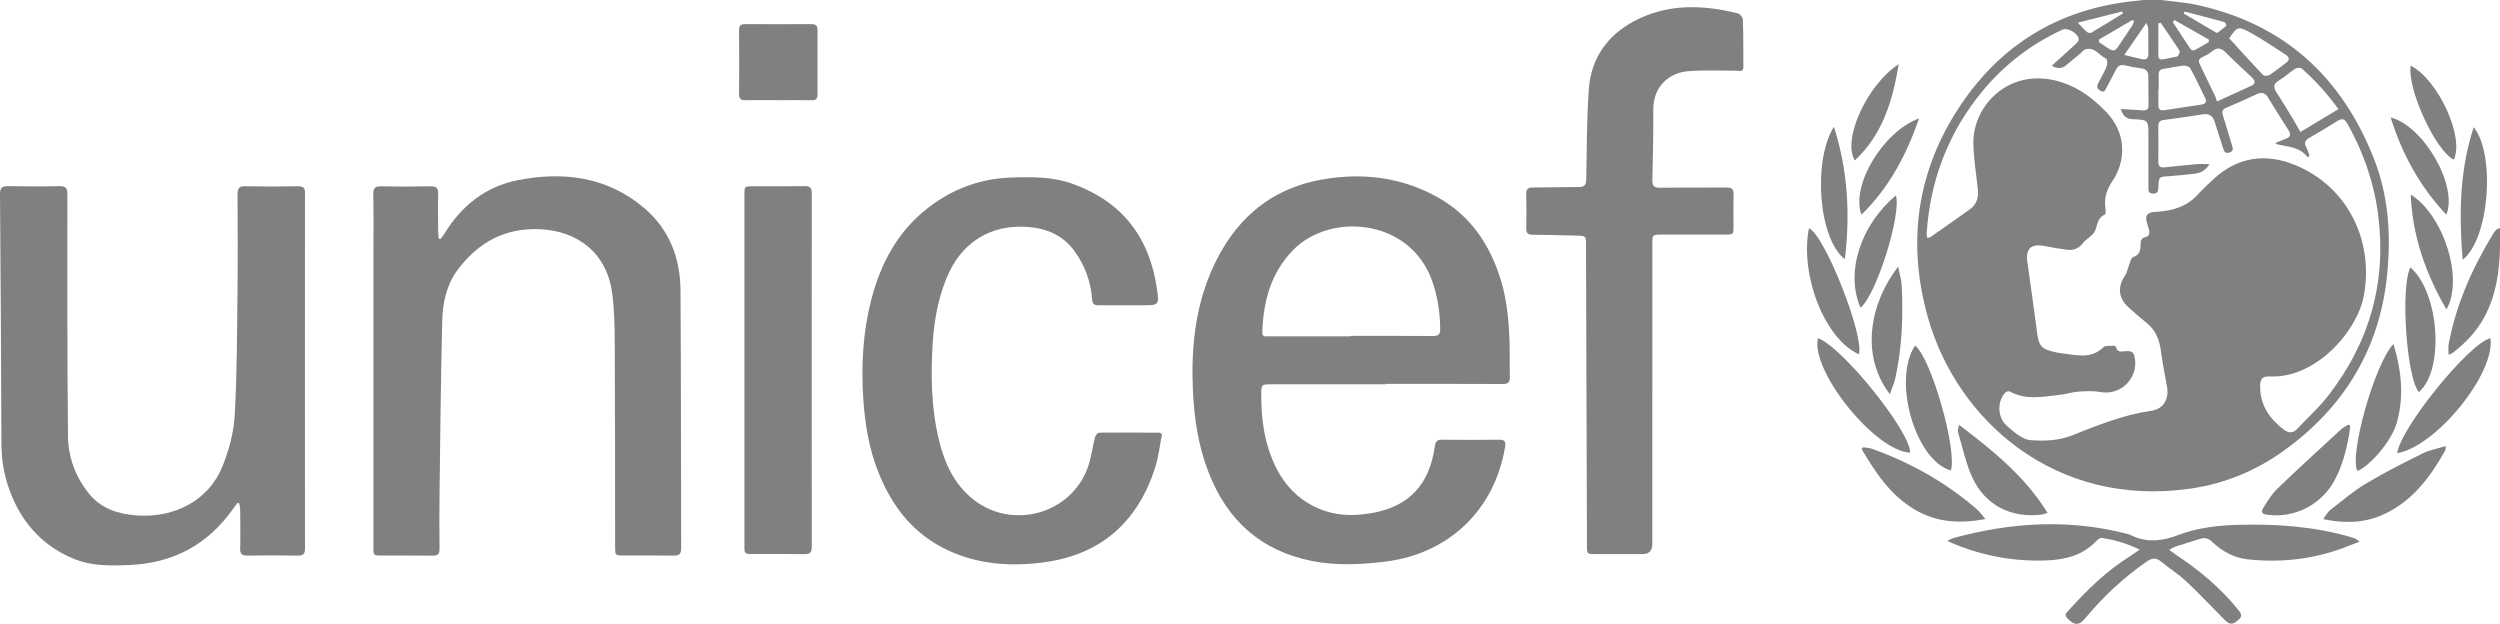 <svg xmlns="http://www.w3.org/2000/svg" id="Ebene_2" viewBox="0 0 420.9 105"><defs><style>.cls-1{fill:gray;stroke-width:0px;}</style></defs><g id="Ebene_1-2"><path class="cls-1" d="M363.84,0c2.01.27,4.04.39,6.01.82,14.71,3.2,24.43,12.13,29.86,25.99,2.45,6.26,2.84,12.76,2.2,19.32-1.23,12.6-7.28,22.51-17.52,29.83-4.62,3.3-9.83,5.46-15.5,6.29-22.84,3.34-39.42-11.5-44.31-28.81-3.57-12.67-1.86-24.76,5.49-35.72,6.77-10.1,16.35-16.04,28.57-17.47.74-.09,1.48-.17,2.21-.25,1,0,1.99,0,2.99,0ZM357.08,18.35c1.33.08,2.49.14,3.66.22.65.05,1-.15.99-.88-.03-1.6-.03-3.2-.03-4.8,0-.79-.31-1.26-1.15-1.37-.95-.12-1.9-.3-2.83-.52-.67-.16-1.1.04-1.41.62-.54,1.04-1.09,2.08-1.64,3.11-.21.39-.33.93-1,.57-.59-.31-.73-.71-.41-1.3.5-.94,1.03-1.88,1.43-2.86.15-.37.1-1.17-.1-1.26-1.16-.53-1.91-2.03-3.46-1.58-.35.1-.61.48-.91.73-.8.66-1.59,1.31-2.39,1.97-.75.62-1.51.56-2.4.07,1.4-1.26,2.72-2.44,4.02-3.64.22-.21.5-.5.51-.76.03-.99-1.81-2.11-2.72-1.68-5.29,2.45-9.82,5.92-13.51,10.4-5.69,6.91-8.75,14.9-9.35,23.83-.02.26.06.53.09.85.24-.06.4-.06.5-.13,2.24-1.57,4.5-3.12,6.72-4.73,1.14-.83,1.46-2.03,1.3-3.41-.29-2.57-.71-5.15-.75-7.73-.09-6.35,6.18-13.02,14.9-10.21,2.93.95,5.34,2.78,7.47,5,3.44,3.58,3.36,8.24.98,11.73-.96,1.41-1.35,2.85-1.12,4.51.05.34.07.94-.08,1-1.09.47-1.26,1.52-1.53,2.42-.36,1.19-1.51,1.53-2.16,2.39-.66.87-1.54,1.28-2.61,1.15-1.3-.16-2.6-.39-3.89-.64-2.25-.44-3.18.44-2.87,2.69.57,4.05,1.13,8.09,1.67,12.14.26,1.93.73,2.49,2.64,2.95.45.11.9.22,1.36.27,2.46.26,4.98,1.1,7.14-1.02.32-.31,1.07-.2,1.63-.24.16-.01.44.09.47.19.27,1.11,1.11.73,1.81.71.62-.01,1.12.09,1.3.81.87,3.57-2.2,6.75-5.77,6.08-1.19-.22-2.46-.14-3.69-.06-1.02.07-2.02.42-3.05.53-2.85.31-5.73.95-8.47-.56-.17-.09-.57,0-.72.15-1.48,1.53-1.35,4.29.25,5.66.68.58,1.35,1.18,2.09,1.65.55.35,1.2.69,1.83.73,2.39.18,4.76.1,7.04-.8,4.33-1.72,8.65-3.47,13.32-4.14,2.11-.3,3.05-2.02,2.65-4.12-.38-1.99-.75-3.98-1.02-5.98-.25-1.88-.89-3.49-2.41-4.7-1.03-.82-2.01-1.7-2.99-2.57-1.77-1.57-1.95-3.46-.63-5.42.38-.57.48-1.31.74-1.96.16-.4.31-1.03.6-1.12,1.17-.36,1.27-1.23,1.27-2.19,0-.59.13-1.02.8-1.17.66-.15.78-.66.62-1.25-.14-.51-.33-1.02-.44-1.54-.17-.76.17-1.24.93-1.4.31-.07.64-.07.95-.09,2.6-.17,4.95-.9,6.78-2.9.84-.92,1.75-1.77,2.67-2.62,4.05-3.74,8.78-4.37,13.7-2.35,8.78,3.59,13.28,12.64,11.59,21.94-1.09,6.05-8.08,13.97-15.72,13.66-1.47-.06-1.78.4-1.75,1.9.06,3.02,1.61,5.21,3.91,7,.86.67,1.59.71,2.33-.08,1.76-1.86,3.68-3.6,5.24-5.61,7.01-9.03,9.87-19.26,8.36-30.62-.72-5.38-2.49-10.42-5.16-15.16-.46-.82-.9-.93-1.68-.44-1.56.99-3.15,1.95-4.76,2.86-.72.41-.85.85-.48,1.55.23.44.37.93.55,1.39-.09.11-.19.22-.28.33-1.39-1.83-3.47-1.78-5.35-2.25-.02,0-.02-.06-.07-.18.53-.22,1.07-.48,1.62-.67.84-.29,1.03-.72.53-1.5-1.17-1.82-2.32-3.67-3.45-5.51-.48-.78-1.06-.92-1.89-.53-1.67.79-3.36,1.55-5.07,2.26-.68.28-.83.63-.62,1.31.54,1.69,1.04,3.4,1.55,5.1.15.5.26.95-.47,1.15-.7.19-.88-.17-1.04-.7-.46-1.49-.97-2.98-1.42-4.47-.31-1.03-.95-1.42-2.01-1.26-2.18.34-4.36.67-6.55.95-.73.09-.95.42-.94,1.11.03,1.96.03,3.91,0,5.87-.01.81.32,1.08,1.09.99,1.84-.2,3.68-.38,5.53-.54.63-.05,1.27,0,2.01,0-.65,1.03-1.45,1.5-2.46,1.61-1.45.16-2.9.33-4.36.42-1.7.11-1.71.08-1.79,1.8-.03.6-.03,1.16-.88,1.14-.89-.02-.8-.62-.8-1.19,0-2.85,0-5.69,0-8.54,0-2.67,0-2.7-2.67-2.8-1.06-.04-1.62-.54-1.97-1.71ZM393.7,18.37c-1.91-2.61-3.91-4.85-6.18-6.84-.21-.18-.83-.13-1.11.04-.95.62-1.79,1.41-2.76,2-.95.58-.91,1.16-.37,1.99.97,1.49,1.88,3.01,2.8,4.53.4.65.76,1.33,1.21,2.13,2.19-1.31,4.24-2.54,6.42-3.85ZM363.43,15.13s-.03,0-.05,0c0,.82.03,1.63,0,2.45-.03.71.22,1.1.98.98,2.1-.32,4.2-.63,6.31-.96.62-.1.9-.44.61-1.04-.81-1.69-1.61-3.39-2.51-5.04-.16-.29-.76-.51-1.13-.47-1.13.11-2.24.36-3.36.54-.59.09-.87.39-.85,1,.02.85,0,1.7,0,2.55ZM373.25,17.08c2.22-1.01,3.96-1.8,5.7-2.6.84-.38.79-.87.18-1.45-1.5-1.41-3.02-2.8-4.47-4.25-.78-.78-1.44-.81-2.27-.11-.48.41-1.08.69-1.65.97-.51.26-.67.59-.41,1.11.88,1.82,1.75,3.64,2.62,5.47.14.29.21.6.3.85ZM375.3,6.43c1.95,2.14,3.8,4.2,5.71,6.19.18.19.83.17,1.1,0,.95-.62,1.82-1.35,2.74-2.02.7-.5.63-.96-.04-1.39-1.85-1.19-3.66-2.45-5.58-3.52-2.44-1.36-2.48-1.3-3.93.75ZM363.77,3.81l-.39.13c0,1.16-.01,2.31,0,3.47.04,3.09-.47,2.83,2.8,2.18.17-.03.43-.05.49-.16.15-.27.4-.71.29-.88-1.03-1.6-2.13-3.16-3.2-4.73ZM357.64,9.25c1.18.28,2.04.48,2.9.7.78.2,1.16-.1,1.16-.9,0-1.42,0-2.84-.02-4.27,0-.21-.14-.42-.32-.92-1.28,1.86-2.41,3.5-3.71,5.39ZM366.09,3.37c-.09.11-.19.22-.28.34,1,1.53,1.98,3.06,3.01,4.57.1.14.49.25.64.17.82-.42,1.62-.9,2.42-1.37,0-.14,0-.28,0-.42-1.93-1.1-3.86-2.19-5.79-3.29ZM353.36,6.68c.01.14.03.28.04.43.58.38,1.17.76,1.74,1.15.6.4,1.03.27,1.41-.32.77-1.19,1.59-2.35,2.37-3.53.16-.24.25-.52.37-.78l-.26-.28c-1.89,1.11-3.79,2.22-5.68,3.33ZM367.79,1.93c-.04.12-.08.24-.12.36,1.79,1.05,3.57,2.1,5.36,3.15.09.05.25.12.3.08.51-.38,1.03-.76,1.49-1.19.05-.04-.17-.57-.33-.61-2.23-.62-4.47-1.19-6.7-1.78ZM357.42,2.27c-.04-.11-.08-.23-.13-.34-2.41.61-4.81,1.21-7.47,1.88.67.7,1.06,1.17,1.51,1.55.17.15.57.26.73.16,1.8-1.06,3.57-2.16,5.35-3.25Z"></path><path class="cls-1" d="M233.31,64.7c-6.48,0-12.97,0-19.45,0-1.38,0-1.5.07-1.51,1.41-.06,4.42.53,8.73,2.55,12.74,2.86,5.66,8.48,8.58,14.77,7.71.53-.07,1.06-.13,1.58-.23,6.04-1.16,9.42-4.79,10.32-11.19.12-.86.42-1.12,1.27-1.11,3.17.04,6.34.04,9.51,0,.99-.01,1.2.29,1.04,1.25-1.76,10.58-9.47,17.95-20.14,19.27-4.12.51-8.24.71-12.34-.1-8.6-1.69-14.28-6.82-17.42-14.89-1.73-4.43-2.43-9.04-2.65-13.76-.32-7.01.34-13.88,3.19-20.37,3.59-8.14,9.52-13.58,18.48-15.19,6.95-1.25,13.68-.4,19.84,3.15,5.35,3.08,8.54,7.93,10.33,13.75,1.01,3.29,1.32,6.69,1.46,10.11.08,2.06,0,4.13.06,6.19.03.95-.31,1.22-1.23,1.21-6.55-.03-13.11-.02-19.66-.02v.06ZM227.39,56.62v-.07c4.63,0,9.25-.02,13.88.02.95,0,1.21-.31,1.2-1.23-.03-2.83-.45-5.58-1.43-8.25-3.82-10.33-17.12-11.36-23.33-4.99-3.75,3.84-5.02,8.63-5.19,13.83-.03.8.48.7.99.7,4.63,0,9.25,0,13.88,0Z"></path><path class="cls-1" d="M39.99,84.66c-.27.36-.54.72-.8,1.08-4.27,6.02-10.13,9.1-17.47,9.39-3.17.13-6.33.19-9.37-1.08-4.98-2.08-8.35-5.68-10.39-10.6-1.16-2.8-1.71-5.69-1.72-8.73C.2,60.71.11,46.7,0,32.69c0-1.01.28-1.37,1.32-1.35,2.88.06,5.77.07,8.65,0,1.1-.03,1.38.34,1.38,1.4,0,13.59-.05,27.17.1,40.76.04,3.52,1.29,6.85,3.56,9.64,2.05,2.52,4.9,3.41,8.03,3.64,6.44.46,12.18-2.63,14.43-8.3,1.06-2.68,1.88-5.6,2.04-8.45.4-7.09.4-14.21.48-21.32.06-5.33.03-10.67,0-16,0-1,.26-1.37,1.31-1.35,2.96.06,5.91.05,8.87,0,.87-.01,1.18.26,1.18,1.15-.02,19.95-.02,39.91,0,59.86,0,.88-.3,1.18-1.17,1.17-2.85-.04-5.7-.05-8.55,0-.97.02-1.22-.35-1.19-1.25.05-2.06.01-4.13,0-6.19,0-.45-.09-.89-.14-1.34-.1-.03-.2-.06-.31-.09Z"></path><path class="cls-1" d="M74.16,40.24c.22-.3.47-.57.66-.89,2.85-4.73,7.01-7.96,12.33-9.01,7.63-1.51,15.03-.62,21.26,4.64,4.26,3.59,6.12,8.44,6.16,13.91.1,14.47.06,28.95.11,43.42,0,.94-.31,1.24-1.24,1.23-2.81-.04-5.63-.01-8.44-.02-1.43,0-1.43,0-1.44-1.42-.01-11.41,0-22.83-.06-34.24-.01-2.87-.07-5.77-.45-8.61-.87-6.47-5.61-10.37-12.16-10.66-5.95-.26-10.4,2.27-13.83,6.83-1.89,2.52-2.54,5.58-2.61,8.67-.23,9.63-.33,19.26-.45,28.9-.04,3.13-.03,6.26,0,9.39.01.88-.28,1.18-1.17,1.17-2.85-.04-5.7-.01-8.55-.02-1.4,0-1.41,0-1.41-1.43,0-16.14,0-32.29,0-48.43,0-3.66.04-7.33-.02-10.99-.02-1.05.33-1.34,1.34-1.31,2.74.06,5.48.06,8.23,0,1.01-.02,1.39.26,1.35,1.31-.06,2.1,0,4.2,0,6.29,0,.41.07.81.11,1.22.08.02.16.05.24.07Z"></path><path class="cls-1" d="M195.64,73.1c-.38,1.87-.59,3.89-1.21,5.79-2.93,8.97-9.03,14.43-18.45,15.75-5.55.78-11.08.46-16.32-1.96-5.81-2.69-9.42-7.3-11.74-13.08-1.61-4-2.3-8.18-2.58-12.47-.37-5.65-.06-11.23,1.36-16.72,1.59-6.11,4.45-11.47,9.54-15.41,4.11-3.19,8.79-4.94,14.01-5.11,3.46-.12,6.92-.15,10.25,1.03,8.41,2.99,13.05,9.03,14.29,17.76.38,2.7.29,2.72-2.46,2.72-2.46,0-4.91-.02-7.37,0-.74,0-1.05-.21-1.1-1.02-.21-2.98-1.21-5.71-2.96-8.11-1.85-2.55-4.53-3.77-7.59-4.04-6.51-.57-11.51,2.56-13.97,8.63-1.39,3.43-2.06,7.04-2.3,10.7-.35,5.51-.28,11.02,1.02,16.44.95,3.95,2.56,7.55,5.87,10.14,6.62,5.16,16.49,2.34,19.25-5.55.56-1.6.74-3.32,1.17-4.97.08-.31.46-.78.71-.78,3.38-.04,6.76,0,10.15.01.06,0,.12.06.44.25Z"></path><path class="cls-1" d="M278.18,66.37c0,8.43,0,16.86,0,25.29q0,1.62-1.66,1.62c-2.64,0-5.27,0-7.91,0-1.42,0-1.43,0-1.43-1.42-.05-16.82-.11-33.64-.16-50.47,0-1.71,0-1.7-1.76-1.73-2.42-.04-4.84-.13-7.26-.14-.79,0-1.06-.3-1.04-1.07.04-1.92.04-3.84,0-5.76-.02-.83.26-1.12,1.1-1.12,2.6,0,5.2-.08,7.8-.09.93,0,1.18-.39,1.2-1.29.1-5.08.07-10.18.44-15.24.37-5.12,3.11-8.99,7.61-11.39,5.58-2.97,11.52-2.79,17.48-1.31.35.09.82.66.84,1.02.09,2.66.08,5.33.08,8,0,.95-.74.63-1.26.63-2.66.01-5.34-.12-7.99.08-2.92.22-5.93,2.28-5.91,6.47.02,3.95-.06,7.89-.16,11.84-.03,1.04.32,1.34,1.34,1.32,3.7-.05,7.41,0,11.11-.04.93-.01,1.27.27,1.23,1.21-.06,1.78-.01,3.56-.02,5.33,0,1.38,0,1.39-1.46,1.39-3.53,0-7.05,0-10.58,0-1.61,0-1.62,0-1.62,1.58,0,8.43,0,16.86,0,25.29Z"></path><path class="cls-1" d="M125.33,62.33c0-9.85,0-19.69,0-29.54,0-1.42,0-1.43,1.41-1.43,2.92,0,5.84.02,8.76-.02.87-.01,1.18.27,1.17,1.16-.02,19.87-.02,39.74,0,59.61,0,.98-.38,1.19-1.26,1.18-2.88-.04-5.77-.01-8.65-.02-1.42,0-1.43,0-1.43-1.41,0-9.85,0-19.69,0-29.54Z"></path><path class="cls-1" d="M360.2,92.51c-2.2-1.05-4.24-1.64-6.35-1.94-.27-.04-.66.25-.89.49-2.25,2.4-5.13,3.15-8.3,3.29-5.36.22-10.49-.68-15.45-2.69-.38-.16-.76-.33-1.37-.6.52-.24.78-.4,1.07-.48,9.68-2.65,19.41-3.24,29.22-.7.17.04.35.08.51.16,2.72,1.4,5.33,1.09,8.15.02,3.3-1.25,6.83-1.63,10.38-1.71,6.37-.15,12.67.32,18.81,2.13.42.12.83.3,1.26.72-.91.35-1.82.72-2.74,1.06-5.21,1.92-10.57,2.5-16.08,1.91-2.38-.26-4.32-1.38-6.02-2.97-.62-.58-1.23-.74-2.02-.47-1.32.44-2.65.81-3.97,1.24-.36.12-.68.33-1.2.59.45.34.74.57,1.05.78,3.87,2.57,7.45,5.48,10.39,9.12.49.61,1.12,1.17.16,1.95-.99.8-1.39.83-2.34-.12-2.13-2.14-4.2-4.35-6.4-6.42-1.29-1.21-2.83-2.16-4.19-3.3-.91-.76-1.63-.61-2.53.02-3.81,2.67-7.2,5.8-10.17,9.38-1.16,1.4-1.9,1.4-3.13.11-.38-.41-.36-.68,0-1.07,3.17-3.53,6.53-6.86,10.59-9.38.44-.28.86-.6,1.55-1.08Z"></path><path class="cls-1" d="M131.05,16.86c-1.85,0-3.7-.02-5.55.01-.77.02-1.08-.24-1.07-1.04.03-3.59.02-7.17,0-10.76,0-.73.25-1.01.99-1.01,3.73.02,7.47.02,11.2,0,.73,0,1.03.27,1.02,1-.01,3.62-.01,7.25,0,10.87,0,.68-.26.95-.95.94-1.88-.03-3.77,0-5.66,0Z"></path><path class="cls-1" d="M334.26,87.38c-4.39.84-8.27.56-11.93-1.61-4.1-2.43-6.57-6.22-8.89-10.14.06-.11.12-.21.18-.32.5.07,1.03.07,1.5.23,6.45,2.31,12.35,5.6,17.56,10.07.53.45.94,1.03,1.59,1.77Z"></path><path class="cls-1" d="M411.77,75.09c-.06.52-.04.64-.08.73-2.57,4.57-5.62,8.69-10.61,10.88-3.13,1.37-6.4,1.45-9.95.7.45-.6.72-1.16,1.16-1.51,1.99-1.55,3.92-3.21,6.08-4.5,3.08-1.85,6.3-3.46,9.52-5.06,1.14-.57,2.45-.79,3.89-1.24Z"></path><path class="cls-1" d="M395.68,71.65c-.06.54-.1,1.09-.2,1.63-.49,2.7-1.18,5.34-2.53,7.76-2.2,3.95-6.64,6.21-11.13,5.64-1.03-.13-1.24-.42-.7-1.29.69-1.11,1.4-2.26,2.33-3.15,3.51-3.37,7.11-6.65,10.68-9.95.35-.32.81-.53,1.22-.79.11.05.21.1.32.15Z"></path><path class="cls-1" d="M344.74,86.36c-.58.16-.84.26-1.11.29-5.09.58-9.38-1.58-11.55-6.22-1.11-2.38-1.64-5.04-2.4-7.58-.11-.37-.02-.81.17-1.31,5.59,4.27,11.04,8.59,14.89,14.83Z"></path><path class="cls-1" d="M321.59,76.21c-5.9-.25-16.79-13.77-15.52-19.26,3.97,1.29,15.63,15.76,15.52,19.26Z"></path><path class="cls-1" d="M403.6,76.3c.53-4.27,12.17-18.58,15.69-19.36.85,5.89-9.05,18.17-15.69,19.36Z"></path><path class="cls-1" d="M396.88,79.27c-1.38-2.66,2.91-18.03,6.08-21.36,1.35,4.43,1.8,8.73.6,13.15-.94,3.48-5.02,7.74-6.68,8.22Z"></path><path class="cls-1" d="M322.42,58.18c2.67,2,7.12,17.53,6.03,21.03-6-1.68-9.89-15.24-6.03-21.03Z"></path><path class="cls-1" d="M312.97,59.65c-5.73-2.53-9.97-13.29-8.42-21.22,2.56.98,9.33,17.95,8.42,21.22Z"></path><path class="cls-1" d="M420.9,38.38c0,1.23.02,2.28,0,3.32-.09,4.05-.66,7.99-2.61,11.64-1.31,2.44-3.15,4.37-5.31,6.04-.16.12-.37.18-.74.35,0-.67-.08-1.23.01-1.76,1.25-6.73,4-12.87,7.54-18.68.15-.24.35-.45.54-.66.06-.07.18-.09.57-.25Z"></path><path class="cls-1" d="M318.18,66.37c-5.17-6.74-3.17-15.63,1.39-21.47.23,1.19.55,2.16.6,3.13.26,5.26.06,10.5-1.08,15.67-.19.84-.55,1.65-.91,2.66Z"></path><path class="cls-1" d="M405.81,45.02c4.89,4.21,5.78,17.28,1.43,21-2.09-2.45-3.12-17.69-1.43-21Z"></path><path class="cls-1" d="M310.6,43.63c-4.42-3.36-5.45-16.5-1.84-22.3,2.34,7.38,2.76,14.65,1.84,22.3Z"></path><path class="cls-1" d="M414.61,43.74c-.62-7.67-.53-15.01,1.86-22.33,3.73,4.64,2.61,18.88-1.86,22.33Z"></path><path class="cls-1" d="M405.86,32.75c5.59,3.47,8.97,14.31,6.02,19.34-3.5-6.04-5.7-12.28-6.02-19.34Z"></path><path class="cls-1" d="M313.23,51.82c-2.58-6.03.03-13.95,5.97-18.92.94,3.24-3.27,16.69-5.97,18.92Z"></path><path class="cls-1" d="M411.87,36.15c-4.49-4.77-7.44-10.19-9.38-16.38,5.56,1.43,11.37,11.52,9.38,16.38Z"></path><path class="cls-1" d="M313.39,36.15c-1.82-4.95,3.67-14.03,9.72-16.23-2.15,6.15-5,11.61-9.72,16.23Z"></path><path class="cls-1" d="M405.86,11.06c4.67,2.36,9.1,12.13,7.25,15.83-3.09-1.57-7.84-11.87-7.25-15.83Z"></path><path class="cls-1" d="M319.67,10.79c-1.02,6.21-2.73,11.86-7.4,16.23-2.12-3.53,2-12.68,7.4-16.23Z"></path></g></svg>